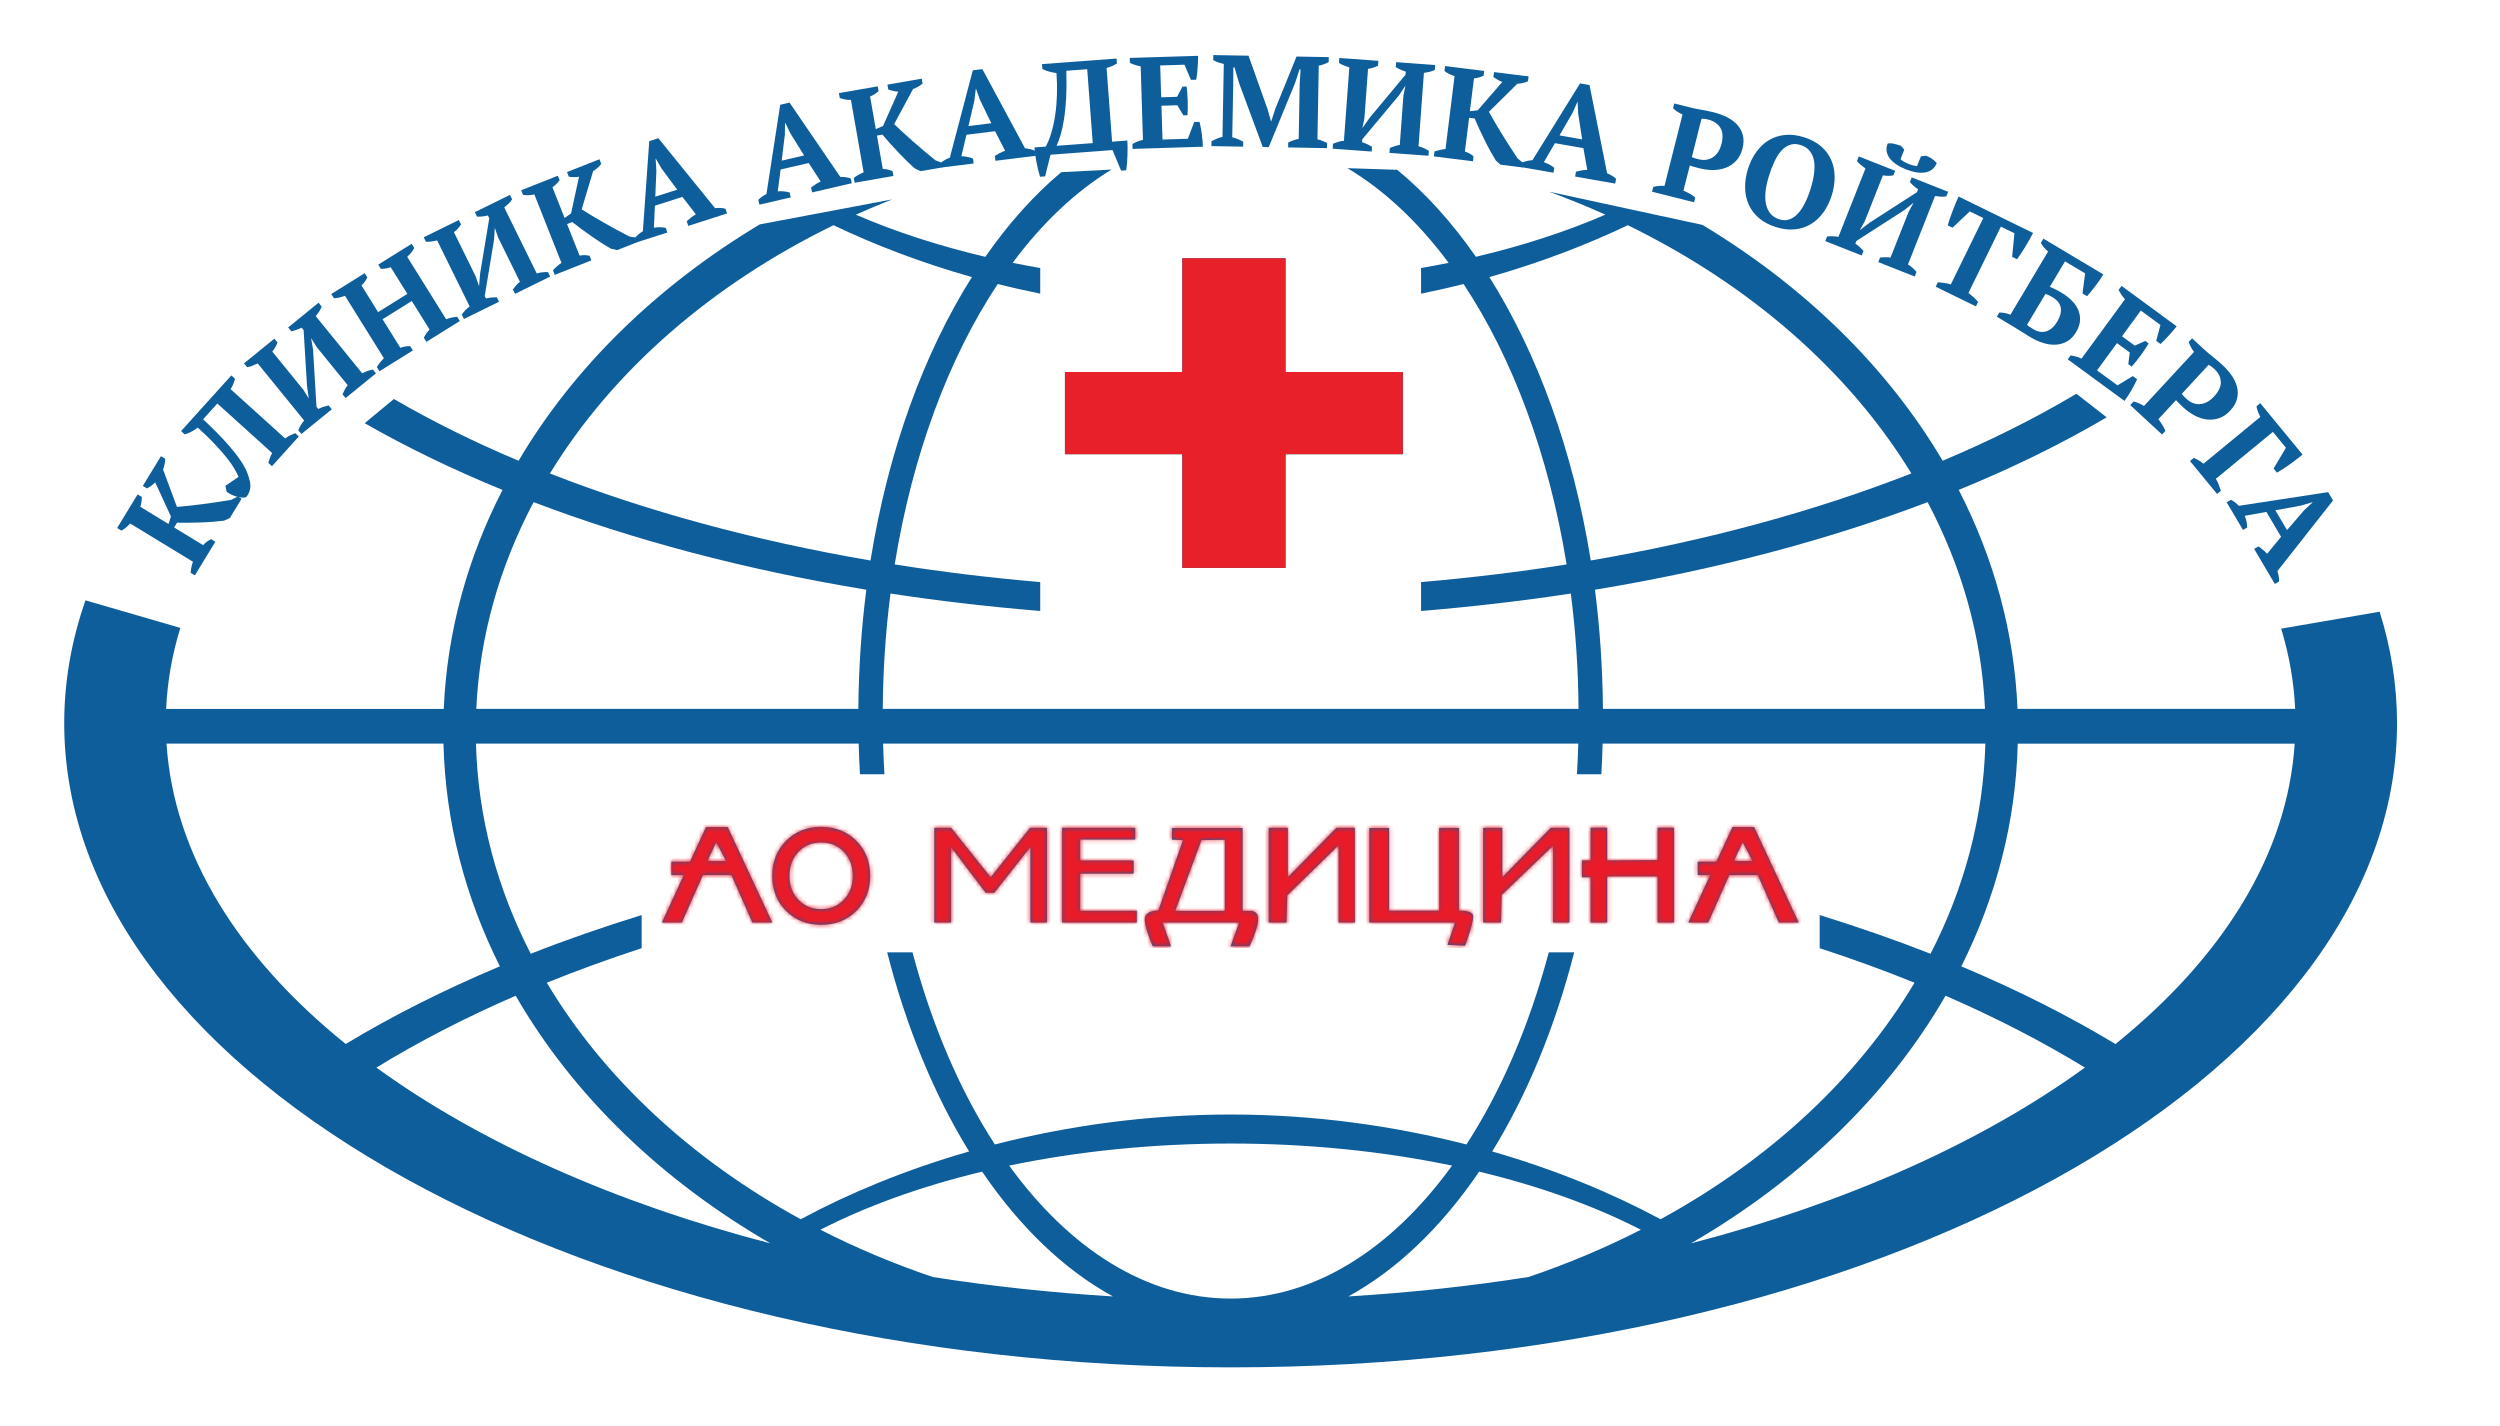 <?xml version="1.0" encoding="UTF-8"?> <svg xmlns="http://www.w3.org/2000/svg" width="596" height="340" viewBox="0 0 596 340" fill="none"> <path d="M543.83 149.87C545.73 156.12 546.87 162.51 547.16 169H480.98C480.2 150.57 475.28 132.97 466.96 116.79C479.73 111.57 491.53 105.79 502.23 99.49L495.01 93.87C485.31 99.65 474.64 105 463.13 109.84C449.98 87.55 430.21 68.28 405.87 53.62L369.26 45.69C373.85 47.38 378.35 49.2 382.73 51.17C373.43 55.19 363.08 58.57 351.86 61.22C346.19 53.06 339.88 46.08 333.09 40.48L321.23 40.09C330.06 45.35 338.18 53.02 345.35 62.66C343.19 63.1 340.99 63.51 338.78 63.9V70.01C342.21 69.3 345.61 68.55 348.91 67.71C360.59 85.32 369.24 108.42 373.48 134.56C362.21 136.35 350.61 137.75 338.78 138.77V145.66C350.95 144.65 362.89 143.27 374.48 141.5C375.62 150.38 376.26 159.57 376.32 168.99H210.45C210.52 159.57 211.15 150.38 212.29 141.5C223.88 143.27 235.81 144.65 247.99 145.66V138.77C236.14 137.75 224.55 136.35 213.3 134.56C217.52 108.42 226.18 85.32 237.86 67.71C241.18 68.55 244.57 69.3 247.99 70.01V63.9C245.78 63.51 243.58 63.1 241.42 62.66C248.43 53.21 256.38 45.66 265 40.42L253 41.05C246.46 46.54 240.38 53.34 234.9 61.23C223.68 58.58 213.31 55.2 204.03 51.18C206.87 49.9 209.77 48.69 212.69 47.54L181.14 53.49C156.69 68.16 136.82 87.48 123.63 109.85C112.96 105.35 103.02 100.42 93.9 95.12L86.94 100.89C97.01 106.65 108 111.97 119.8 116.8C111.48 132.98 106.57 150.58 105.79 169.01H39.61C39.9 162.45 41.05 155.99 42.99 149.69L20.38 143.12C17.06 152.6 15.31 162.39 15.31 172.4C15.31 257.22 139.81 325.98 293.39 325.98C446.95 325.98 571.45 257.22 571.45 172.4C571.45 163.34 570.02 154.45 567.3 145.83L543.83 149.87ZM473.22 169H382.14C382.06 159.27 381.41 149.77 380.24 140.59C409.1 135.83 435.84 128.73 459.54 119.71C467.63 134.98 472.42 151.59 473.22 169V169ZM355.07 66.06C367.09 62.65 378.18 58.41 388.07 53.69C417.16 67.89 440.74 88.43 455.67 112.87C432.89 121.79 407.13 128.84 379.24 133.62C375.04 107.51 366.54 84.28 355.07 66.06V66.06ZM198.71 53.69C208.58 58.41 219.67 62.65 231.7 66.06C220.22 84.28 211.72 107.51 207.53 133.63C179.64 128.85 153.87 121.79 131.1 112.88C146.03 88.43 169.61 67.89 198.71 53.69V53.69ZM127.21 119.71C150.93 128.73 177.66 135.83 206.53 140.59C205.35 149.77 204.71 159.28 204.63 169H113.55C114.34 151.59 119.13 134.98 127.21 119.71V119.71ZM39.7 177.28H105.72C106.19 196.02 110.91 213.91 119.17 230.37C105.8 236 93.5 242.2 82.42 248.89C56.9 228.3 41.41 203.73 39.7 177.28ZM89.73 254.51C99.77 248.36 110.88 242.62 122.94 237.38C136.56 261.02 157.6 281.34 183.65 296.42C146.4 286.73 114.19 272.26 89.73 254.51V254.51ZM222.38 304.44C213.01 301.27 204.05 297.49 195.58 293.17C206.67 287.49 219.7 282.79 234.14 279.32C243.09 292.49 253.67 302.69 265.32 309.07C250.6 308.18 236.24 306.63 222.38 304.44ZM240.59 277.88C256.84 274.49 274.68 272.62 293.39 272.62C312.09 272.62 329.92 274.5 346.17 277.88C331.83 297.69 313.43 309.58 293.39 309.58C273.32 309.58 254.93 297.69 240.59 277.88V277.88ZM364.38 304.44C350.52 306.62 336.17 308.18 321.44 309.07C333.09 302.69 343.67 292.49 352.63 279.32C367.07 282.79 380.1 287.49 391.18 293.17C382.71 297.49 373.76 301.27 364.38 304.44ZM355.74 274.51C364.03 261.05 370.71 244.94 375.29 227.03H369.23C364.59 244.49 357.88 260.06 349.6 272.84C332.35 268.42 313.35 265.7 293.4 265.7C273.43 265.7 254.44 268.42 237.18 272.84C228.88 260.06 222.18 244.49 217.54 227.03H211.5C216.07 244.95 222.75 261.06 231.04 274.51C215.98 278.83 202.44 284.45 190.89 290.67C164.92 276.47 143.92 257.01 130.36 234.28C137.59 231.35 145.15 228.61 152.97 226.05V218.15C143.81 220.98 134.96 224.05 126.53 227.38C118.54 211.85 113.94 194.96 113.47 177.27H204.71C204.77 179.72 204.87 182.16 205.02 184.59H210.85C210.71 182.17 210.6 179.72 210.53 177.27H376.27C376.19 179.72 376.08 182.16 375.94 184.59H381.76C381.9 182.17 382 179.72 382.07 177.27H473.31C472.83 194.96 468.24 211.85 460.24 227.38C451.8 224.06 442.97 220.99 433.81 218.15V226.05C441.62 228.6 449.19 231.34 456.42 234.28C442.87 257.01 421.88 276.47 395.88 290.67C384.34 284.46 370.8 278.84 355.74 274.51V274.51ZM403.12 296.42C429.17 281.34 450.2 261.01 463.82 237.38C475.89 242.62 486.99 248.37 497.04 254.51C472.57 272.26 440.37 286.73 403.12 296.42V296.42ZM504.33 248.9C493.25 242.21 480.94 236 467.58 230.38C475.83 213.91 480.57 196.03 481.03 177.29H547.05C545.35 203.73 529.87 228.3 504.33 248.9V248.9Z" fill="#0E5E9B"></path> <path d="M34.05 115.84L38.37 108.75L39.38 109.36C39.39 109.78 39.34 110.22 39.24 110.69C39.14 111.16 39.01 111.57 38.87 111.92L42.18 120.84C42.99 120.78 43.92 120.69 44.97 120.58C46.02 120.47 47.11 120.34 48.26 120.19C49.4 120.04 50.57 119.88 51.75 119.7C52.93 119.53 54.07 119.35 55.15 119.16L56.69 118.36L57.59 118.91L54.78 123.52L53.39 124.13C52.532 124.239 51.672 124.325 50.81 124.39C49.88 124.47 48.93 124.52 47.95 124.55C46.97 124.58 46 124.61 45.02 124.62C44.05 124.63 43.1 124.63 42.2 124.61L41.51 125.75L48.42 129.96C48.73 129.62 49.05 129.33 49.38 129.09C49.71 128.86 50.03 128.68 50.33 128.54L51.34 129.15L46.45 137.17L45.44 136.56C45.48 136.1 45.54 135.64 45.64 135.19C45.73 134.74 45.85 134.32 46 133.92L31.02 124.79C30.72 125.16 30.38 125.5 30.01 125.79C29.64 126.08 29.28 126.32 28.93 126.49L27.92 125.88L32.81 117.86L33.82 118.47C33.82 118.79 33.79 119.15 33.74 119.56C33.68 119.97 33.58 120.39 33.45 120.82L40.17 124.92L40.75 123.13L37 114.98C36.71 115.29 36.39 115.57 36.03 115.82C35.67 116.07 35.34 116.28 35.05 116.44L34.05 115.84V115.84Z" fill="#0E5E9B"></path> <path d="M47.14 101.941C46.63 102.351 46.11 102.681 45.56 102.951C45.01 103.221 44.5 103.421 44.04 103.561L43.17 102.771L55.15 89.501L56.02 90.291C55.95 90.641 55.83 91.041 55.65 91.481C55.47 91.921 55.25 92.351 54.98 92.781L68 104.541C68.38 104.241 68.77 103.991 69.18 103.791C69.59 103.591 69.98 103.411 70.37 103.261L71.24 104.051L64.84 111.141L63.97 110.351C64.07 109.961 64.19 109.571 64.35 109.171C64.5 108.771 64.68 108.381 64.88 108.001L51.81 96.201L48.42 99.951C50.71 102.101 52.56 103.961 53.96 105.541C55.36 107.111 56.46 108.481 57.25 109.641C58.04 110.801 58.6 111.801 58.92 112.631C59.24 113.461 59.47 114.231 59.61 114.941C59.75 115.591 59.72 116.241 59.54 116.891C59.36 117.541 59.08 118.071 58.71 118.481C58.45 118.611 58.12 118.661 57.72 118.631C57.32 118.601 56.89 118.521 56.45 118.401C56 118.281 55.57 118.111 55.14 117.911C54.71 117.701 54.35 117.481 54.04 117.231L53.73 115.821L56.87 113.681C56.62 113.091 56.28 112.431 55.85 111.691C55.42 110.951 54.83 110.101 54.07 109.151C53.32 108.191 52.38 107.121 51.25 105.941C50.14 104.731 48.77 103.401 47.14 101.941ZM79.09 97.581L71.85 103.471L71.11 102.561C71.28 102.151 71.49 101.751 71.72 101.341C71.95 100.941 72.22 100.581 72.51 100.251L61.44 86.641C61.05 86.821 60.64 87.001 60.21 87.181C59.77 87.361 59.34 87.481 58.91 87.541L58.17 86.631L65.41 80.741L66.15 81.651C66.03 81.991 65.86 82.351 65.66 82.721C65.46 83.101 65.21 83.461 64.91 83.811L72.34 92.951L73.62 95.021L73.2 92.101L72.38 78.701L71.91 78.121C71.01 78.561 70.19 78.841 69.44 78.971L68.7 78.061L75.94 72.171L76.68 73.081C76.55 73.481 76.36 73.871 76.1 74.251C75.84 74.631 75.57 75.011 75.28 75.381L86.35 89.001C86.77 88.761 87.19 88.571 87.62 88.431C88.05 88.281 88.47 88.171 88.89 88.101L89.63 89.011L82.39 94.901L81.65 93.991C81.78 93.701 81.95 93.351 82.15 92.961C82.35 92.571 82.6 92.191 82.88 91.821L75.47 82.701L74.17 80.601L74.63 83.381L75.45 96.971L75.88 97.501C76.31 97.281 76.74 97.101 77.17 96.971C77.59 96.841 77.99 96.731 78.35 96.651L79.09 97.581ZM98.43 83.541L90.46 88.511L89.84 87.511C90.04 87.171 90.29 86.801 90.6 86.411C90.91 86.021 91.21 85.691 91.52 85.401L82.24 70.511C81.78 70.701 81.31 70.851 80.83 70.951C80.36 71.051 79.95 71.101 79.6 71.091L78.98 70.091L86.95 65.121L87.57 66.121C87.42 66.461 87.22 66.801 86.98 67.141C86.74 67.481 86.47 67.781 86.17 68.041L90.14 74.411L97.11 70.061L93.14 63.691C92.71 63.861 92.3 63.971 91.9 64.021C91.51 64.071 91.14 64.091 90.79 64.091L90.17 63.091L98.14 58.121L98.76 59.121C98.58 59.501 98.34 59.871 98.03 60.231C97.72 60.591 97.4 60.931 97.08 61.221L106.36 76.111C106.81 75.931 107.26 75.791 107.73 75.701C108.19 75.611 108.62 75.551 109 75.531L109.62 76.531L101.65 81.501L101.03 80.501C101.2 80.181 101.39 79.851 101.62 79.511C101.85 79.171 102.12 78.861 102.42 78.571L98.17 71.761L91.2 76.111L95.45 82.921C95.84 82.771 96.23 82.671 96.6 82.601C96.97 82.541 97.37 82.511 97.79 82.521L98.43 83.541ZM118.97 71.931L110.6 76.051L110.08 74.991C110.34 74.631 110.63 74.281 110.95 73.941C111.27 73.601 111.61 73.311 111.97 73.061L104.22 57.321C103.8 57.411 103.36 57.501 102.89 57.571C102.42 57.651 101.97 57.671 101.54 57.631L101.02 56.571L109.39 52.451L109.91 53.511C109.71 53.811 109.48 54.131 109.2 54.451C108.92 54.771 108.6 55.071 108.22 55.351L113.42 65.921L114.21 68.231L114.45 65.281L116.64 52.041L116.31 51.371C115.34 51.601 114.47 51.691 113.72 51.641L113.2 50.581L121.57 46.461L122.09 47.521C121.88 47.881 121.6 48.221 121.26 48.531C120.92 48.851 120.57 49.151 120.21 49.451L127.96 65.191C128.42 65.051 128.88 64.961 129.33 64.911C129.78 64.861 130.22 64.851 130.64 64.871L131.16 65.931L122.79 70.051L122.26 69.001C122.46 68.741 122.7 68.451 122.98 68.111C123.26 67.771 123.59 67.461 123.95 67.171L118.76 56.631L117.96 54.301L117.79 57.111L115.56 70.541L115.86 71.151C116.33 71.031 116.79 70.961 117.23 70.921C117.67 70.891 118.08 70.871 118.45 70.871L118.97 71.931ZM135.18 41.021L142.91 37.961L143.34 39.061C143.1 39.401 142.79 39.731 142.43 40.041C142.06 40.351 141.72 40.601 141.4 40.801L138.67 49.911C139.36 50.351 140.15 50.841 141.05 51.381C141.95 51.921 142.91 52.481 143.91 53.051C144.91 53.621 145.94 54.191 146.99 54.771C148.04 55.341 149.05 55.881 150.03 56.381L151.74 56.671L152.13 57.651L147.11 59.631L145.64 59.281C144.95 58.891 144.21 58.441 143.43 57.941C142.64 57.441 141.85 56.911 141.05 56.351C140.25 55.791 139.46 55.221 138.67 54.641C137.89 54.061 137.14 53.491 136.43 52.931L135.19 53.421L138.17 60.941C138.62 60.851 139.05 60.811 139.46 60.831C139.87 60.851 140.23 60.891 140.55 60.971L140.98 62.071L132.25 65.531L131.82 64.431C132.13 64.091 132.46 63.761 132.8 63.461C133.15 63.161 133.5 62.891 133.85 62.661L127.39 46.351C126.92 46.471 126.46 46.531 125.98 46.541C125.51 46.551 125.08 46.521 124.69 46.451L124.26 45.351L132.99 41.891L133.42 42.991C133.23 43.241 132.99 43.521 132.69 43.811C132.4 44.111 132.06 44.381 131.7 44.641L134.6 51.961L136.14 50.881L138.04 42.131C137.62 42.211 137.2 42.241 136.76 42.221C136.32 42.211 135.94 42.171 135.61 42.131L135.18 41.021Z" fill="#0E5E9B"></path> <path d="M159.09 55.44L151.8 57.77L151.44 56.65C151.69 56.35 151.98 56.07 152.29 55.81C152.61 55.55 152.93 55.32 153.26 55.13L154.78 33.65L156.96 32.95L170.47 49.62C170.89 49.57 171.32 49.56 171.76 49.58C172.2 49.6 172.6 49.66 172.96 49.77L173.32 50.89L164.08 53.85L163.72 52.73C164.04 52.43 164.39 52.14 164.77 51.84C165.15 51.54 165.53 51.29 165.9 51.09L162.68 46.94L156.13 49.04L155.89 54.29C156.83 54.12 157.78 54.13 158.73 54.32L159.09 55.44V55.44ZM156.22 46.89L161.45 45.22L157.73 40.2L156.36 37.84L156.3 37.86L156.48 40.67L156.22 46.89V46.89ZM188.51 47.06L181.05 48.79L180.78 47.64C181.06 47.36 181.36 47.11 181.7 46.87C182.04 46.63 182.38 46.43 182.72 46.27L186 24.98L188.23 24.46L200.33 42.18C200.75 42.17 201.18 42.19 201.62 42.25C202.06 42.31 202.45 42.4 202.8 42.53L203.07 43.68L193.62 45.87L193.35 44.72C193.69 44.45 194.06 44.18 194.47 43.92C194.88 43.66 195.27 43.44 195.65 43.26L192.79 38.86L186.09 40.41L185.42 45.62C186.37 45.53 187.32 45.62 188.25 45.89L188.51 47.06V47.06ZM186.35 38.3L191.7 37.06L188.4 31.75L187.22 29.29L187.16 29.3L187.11 32.11L186.35 38.3V38.3ZM211.56 20.18L219.74 18.75L219.94 19.91C219.63 20.2 219.27 20.45 218.85 20.68C218.43 20.91 218.04 21.09 217.68 21.21L213.17 29.59C213.75 30.16 214.43 30.8 215.21 31.51C216.887 33.05 218.598 34.554 220.34 36.02C221.25 36.79 222.14 37.53 222.99 38.21L224.61 38.84L224.79 39.88L219.48 40.81L218.11 40.17C217.51 39.65 216.88 39.06 216.21 38.41C215.54 37.76 214.87 37.08 214.2 36.37C213.53 35.66 212.87 34.94 212.22 34.22C211.57 33.49 210.95 32.78 210.37 32.09L209.06 32.32L210.46 40.29C210.92 40.29 211.35 40.34 211.75 40.44C212.15 40.54 212.49 40.66 212.79 40.79L212.99 41.95L203.74 43.57L203.54 42.41C203.91 42.14 204.3 41.88 204.7 41.66C205.1 41.43 205.5 41.24 205.89 41.09L202.86 23.81C202.38 23.83 201.91 23.8 201.44 23.71C200.97 23.62 200.56 23.51 200.2 23.36L200 22.2L209.25 20.58L209.45 21.74C209.21 21.95 208.92 22.17 208.57 22.4C208.22 22.63 207.84 22.83 207.43 23.01L208.79 30.77L210.52 30.03L214.15 21.84C213.73 21.83 213.3 21.77 212.88 21.67C212.45 21.57 212.08 21.46 211.77 21.35L211.56 20.18V20.18Z" fill="#0E5E9B"></path> <path d="M232.11 38.98L224.51 39.92L224.37 38.751C224.67 38.501 225 38.281 225.36 38.081C225.72 37.88 226.08 37.711 226.44 37.59L231.92 16.761L234.2 16.48L244.38 35.37C244.8 35.401 245.23 35.471 245.65 35.571C246.08 35.67 246.46 35.81 246.79 35.971L246.94 37.141L237.31 38.331L237.17 37.16C237.54 36.931 237.94 36.7 238.37 36.48C238.8 36.261 239.22 36.081 239.62 35.95L237.23 31.28L230.4 32.13L229.19 37.251C230.15 37.261 231.08 37.441 231.98 37.81L232.11 38.98V38.98ZM230.88 30.05L236.33 29.381L233.6 23.75L232.69 21.18L232.63 21.191L232.29 23.98L230.88 30.05Z" fill="#0B5F9D"></path> <path d="M268.76 33.499C268.8 33.969 268.82 34.519 268.82 35.129C268.82 35.739 268.81 36.369 268.79 37.009C268.77 37.649 268.73 38.289 268.68 38.909C268.63 39.539 268.57 40.099 268.48 40.599L267.27 40.689L265.22 35.779L250.44 36.889L249.15 42.049L247.94 42.139C247.78 41.629 247.62 41.059 247.47 40.429C247.32 39.799 247.18 39.159 247.06 38.519C246.94 37.879 246.84 37.259 246.77 36.659C246.69 36.059 246.64 35.559 246.61 35.149L249.3 34.949C249.81 34.039 250.26 32.929 250.65 31.619C251.04 30.309 251.35 28.879 251.57 27.339C251.8 25.799 251.93 24.179 251.98 22.489C252.03 20.799 251.99 19.109 251.86 17.419C251.32 17.359 250.75 17.239 250.16 17.079C249.57 16.919 249.01 16.709 248.5 16.459L248.41 15.289L266.19 13.959L266.28 15.129C265.59 15.579 264.77 15.939 263.81 16.219L265.12 33.779L268.76 33.499ZM260.51 34.119L259.19 16.499L254.21 16.869C254.29 19.269 254.27 21.419 254.17 23.339C254.06 25.259 253.9 26.949 253.66 28.409C253.43 29.879 253.15 31.139 252.84 32.189C252.52 33.239 252.21 34.099 251.88 34.759L260.51 34.119V34.119ZM285.64 13.309C285.63 14.239 285.58 15.199 285.51 16.199C285.44 17.189 285.33 18.129 285.19 18.999L283.92 19.039L282.38 15.429L276.59 15.609L276.83 23.199L280.61 23.079L281.9 20.649L282.89 20.619C283.02 21.629 283.11 22.749 283.15 23.989C283.19 25.229 283.17 26.389 283.1 27.469L282.11 27.499L280.67 25.089L276.89 25.209L277.14 33.269L283.18 33.079L284.7 29.089L285.97 29.049C286.06 29.439 286.16 29.879 286.26 30.369C286.36 30.859 286.44 31.369 286.51 31.899C286.58 32.419 286.64 32.959 286.68 33.489C286.73 34.029 286.76 34.519 286.77 34.979L270.01 35.499L269.97 34.319C270.32 34.119 270.7 33.939 271.13 33.759C271.56 33.579 272.01 33.439 272.48 33.349L271.94 15.809C271.52 15.739 271.08 15.639 270.61 15.489C270.181 15.363 269.766 15.196 269.37 14.989L269.33 13.809L285.64 13.309V13.309ZM316.36 35.319L307.09 35.149L307.11 33.969C307.53 33.769 307.93 33.599 308.33 33.459C308.73 33.319 309.15 33.209 309.61 33.109L309.84 20.149L310.06 16.529H309.81L308.73 19.829L302.47 35.069L301.04 35.039L295.36 19.719L294.31 16.069H294.03L294 20.009L293.77 32.719C294.16 32.809 294.59 32.949 295.06 33.149C295.53 33.339 295.97 33.559 296.38 33.789L296.36 34.969L288.8 34.829L288.82 33.649C289.15 33.489 289.56 33.299 290.05 33.079C290.54 32.859 291 32.709 291.44 32.639L291.75 15.249C291.34 15.159 290.9 15.039 290.44 14.889C289.98 14.739 289.57 14.539 289.23 14.309L289.25 13.129L297.65 13.279L302.17 25.979L303.02 28.969H303.05L304.03 25.949L309.09 13.479L316.78 13.619L316.76 14.799C316.4 14.999 316.02 15.169 315.62 15.319C315.21 15.469 314.8 15.579 314.39 15.649L314.08 33.219C314.51 33.309 314.93 33.439 315.33 33.609C315.73 33.779 316.08 33.949 316.39 34.129L316.36 35.319V35.319ZM327.01 36.129L317.7 35.449L317.79 34.279C318.2 34.099 318.62 33.949 319.07 33.809C319.51 33.679 319.96 33.599 320.39 33.569L321.68 16.069C321.28 15.939 320.85 15.789 320.41 15.619C319.97 15.449 319.57 15.239 319.21 14.989L319.3 13.819L328.61 14.499L328.52 15.669C328.2 15.829 327.83 15.979 327.43 16.119C327.03 16.259 326.59 16.349 326.14 16.399L325.28 28.149L324.79 30.539L326.49 28.119L335.08 17.809L335.13 17.069C334.18 16.769 333.39 16.409 332.75 15.989L332.84 14.819L342.15 15.499L342.06 16.669C341.69 16.869 341.28 17.019 340.83 17.119C340.38 17.219 339.92 17.309 339.46 17.379L338.17 34.879C338.64 34.999 339.08 35.149 339.49 35.329C339.9 35.519 340.28 35.729 340.64 35.959L340.55 37.129L331.24 36.449L331.33 35.279C331.63 35.159 331.99 35.019 332.4 34.879C332.81 34.729 333.25 34.629 333.71 34.559L334.57 22.839L335.06 20.419L333.49 22.759L324.76 33.219L324.71 33.899C325.18 34.039 325.61 34.199 326.01 34.399C326.41 34.599 326.77 34.789 327.09 34.979L327.01 36.129V36.129ZM356.18 17.189L364.42 18.209L364.27 19.379C363.89 19.559 363.47 19.699 363 19.799C362.53 19.899 362.11 19.949 361.73 19.969L354.96 26.659C355.942 28.447 356.972 30.207 358.05 31.939C358.66 32.919 359.28 33.919 359.93 34.919C360.58 35.929 361.21 36.889 361.82 37.799L363.19 38.879L363.06 39.929L357.71 39.259L356.59 38.249C356.17 37.569 355.74 36.829 355.29 36.009C354.84 35.189 354.4 34.349 353.97 33.469C353.54 32.589 353.12 31.709 352.7 30.829C352.29 29.949 351.91 29.089 351.55 28.249L350.23 28.089L349.23 36.119C349.67 36.259 350.07 36.429 350.41 36.639C350.76 36.849 351.05 37.059 351.3 37.279L351.15 38.449L341.83 37.289L341.98 36.119C342.42 35.969 342.86 35.839 343.31 35.739C343.76 35.639 344.19 35.569 344.61 35.539L346.77 18.129C346.309 18.01 345.863 17.839 345.44 17.619C345.02 17.399 344.66 17.169 344.36 16.919L344.51 15.749L353.83 16.909L353.68 18.079C353.39 18.209 353.05 18.329 352.65 18.449C352.25 18.569 351.83 18.649 351.39 18.699L350.42 26.509L352.29 26.299L358.16 19.529C357.76 19.399 357.37 19.219 356.99 18.989C356.61 18.769 356.29 18.549 356.02 18.349L356.18 17.189V17.189Z" fill="#0E5E9B"></path> <path d="M370.35 41.179L362.81 39.859L363.01 38.699C363.37 38.549 363.75 38.439 364.16 38.349C364.56 38.259 364.96 38.209 365.34 38.189L376.68 19.879L378.94 20.279L381.04 30.799L383.14 41.319C383.53 41.469 383.92 41.659 384.3 41.889C384.68 42.109 385.01 42.359 385.27 42.609L385.07 43.769L375.51 42.089L375.71 40.929C376.13 40.809 376.58 40.719 377.05 40.629C377.53 40.549 377.97 40.499 378.4 40.489L377.48 35.319L370.7 34.129L368.05 38.669C368.97 38.959 369.8 39.409 370.55 40.019L370.35 41.179ZM371.79 32.279L377.19 33.229L376.23 27.049L376.11 24.319L376.05 24.309L374.91 26.879L371.79 32.279ZM401.33 45.439C401.85 45.659 402.36 45.909 402.85 46.189C403.34 46.469 403.78 46.769 404.15 47.079L403.86 48.219L393.85 45.699L394.14 44.559C394.58 44.439 395.03 44.359 395.49 44.329C395.96 44.299 396.4 44.289 396.82 44.309L401.11 27.299C400.67 27.099 400.26 26.879 399.87 26.619C399.49 26.359 399.15 26.089 398.86 25.809L399.15 24.669L402.94 25.619C403.74 25.819 404.67 26.009 405.72 26.189C406.77 26.369 407.73 26.569 408.59 26.789C409.65 27.059 410.66 27.419 411.62 27.889C412.58 28.359 413.39 28.939 414.06 29.639C414.73 30.339 415.19 31.169 415.47 32.119C415.74 33.069 415.72 34.169 415.41 35.409C415.11 36.589 414.62 37.559 413.93 38.299C413.24 39.039 412.44 39.599 411.51 39.959C410.59 40.319 409.58 40.509 408.49 40.529C407.4 40.539 406.31 40.409 405.23 40.139C405.13 40.109 404.97 40.069 404.75 40.019C404.53 39.959 404.29 39.899 404.05 39.829C403.8 39.759 403.56 39.689 403.34 39.619C403.11 39.549 402.95 39.499 402.86 39.449L401.33 45.439ZM407.31 28.529C406.91 28.429 406.59 28.359 406.35 28.339C406.11 28.309 405.88 28.299 405.64 28.299L403.34 37.439C403.51 37.549 403.77 37.649 404.13 37.749C404.49 37.849 404.78 37.929 405 37.979C405.54 38.119 406.08 38.159 406.63 38.099C407.177 38.047 407.706 37.877 408.18 37.599C408.67 37.319 409.11 36.909 409.5 36.369C409.89 35.829 410.19 35.139 410.41 34.299C410.81 32.699 410.72 31.419 410.13 30.459C409.53 29.499 408.59 28.859 407.31 28.529ZM416.71 40.289C417.19 38.749 417.86 37.399 418.71 36.219C419.56 35.049 420.55 34.109 421.7 33.419C422.85 32.729 424.13 32.319 425.54 32.169C426.95 32.029 428.46 32.209 430.08 32.719C431.7 33.229 433.04 33.939 434.12 34.869C435.19 35.789 436 36.859 436.54 38.079C437.08 39.299 437.36 40.629 437.38 42.079C437.4 43.529 437.17 45.019 436.69 46.559C436.21 48.099 435.54 49.449 434.7 50.629C433.85 51.799 432.86 52.739 431.72 53.429C430.58 54.119 429.31 54.539 427.9 54.679C426.49 54.819 424.98 54.639 423.36 54.129C421.74 53.619 420.4 52.909 419.32 51.979C418.25 51.059 417.43 49.979 416.89 48.759C416.34 47.539 416.06 46.199 416.04 44.749C416 43.319 416.23 41.829 416.71 40.289ZM421.74 41.869C421.34 43.129 421.07 44.329 420.93 45.469C420.79 46.609 420.81 47.629 420.99 48.539C421.17 49.449 421.52 50.229 422.04 50.889C422.56 51.539 423.28 52.009 424.21 52.299C425.06 52.569 425.85 52.569 426.58 52.309C427.31 52.049 427.99 51.589 428.61 50.929C429.23 50.269 429.79 49.429 430.3 48.409C430.8 47.389 431.26 46.249 431.65 44.979C432.05 43.719 432.32 42.519 432.47 41.389C432.62 40.259 432.62 39.239 432.46 38.329C432.3 37.419 431.96 36.649 431.44 35.989C430.92 35.339 430.19 34.859 429.24 34.569C428.33 34.279 427.5 34.269 426.75 34.519C426 34.769 425.32 35.229 424.71 35.889C424.1 36.549 423.55 37.399 423.07 38.429C422.547 39.543 422.102 40.693 421.74 41.869ZM443.83 60.909L435.15 57.479L435.58 56.379C436.02 56.329 436.47 56.309 436.94 56.319C437.4 56.329 437.85 56.379 438.28 56.479L444.73 40.159C444.38 39.909 444.02 39.639 443.65 39.349C443.28 39.059 442.96 38.739 442.7 38.389L443.13 37.289L451.81 40.719L451.38 41.819C451.02 41.879 450.63 41.909 450.21 41.919C449.78 41.929 449.34 41.889 448.89 41.799L444.56 52.749L443.38 54.879L445.73 53.079L457 45.819L457.27 45.129C456.45 44.559 455.8 43.979 455.32 43.389L455.75 42.289L464.43 45.719L464 46.819C463.59 46.899 463.15 46.919 462.69 46.889C462.23 46.849 461.77 46.799 461.31 46.729L454.86 63.049C455.27 63.299 455.65 63.579 455.98 63.879C456.32 64.179 456.62 64.489 456.89 64.819L456.46 65.919L447.78 62.489L448.21 61.389C448.53 61.359 448.91 61.339 449.35 61.329C449.79 61.319 450.24 61.339 450.7 61.409L455.02 50.479L456.21 48.319L454.01 50.079L442.56 57.449L442.31 58.079C442.71 58.349 443.08 58.639 443.4 58.939C443.72 59.249 444.01 59.539 444.26 59.809L443.83 60.909ZM454.38 40.379C453.5 40.029 452.73 39.629 452.07 39.179C451.41 38.729 450.89 38.249 450.5 37.719C450.11 37.199 449.87 36.639 449.78 36.049C449.69 35.459 449.77 34.859 450.01 34.239C450.45 34.129 450.97 34.139 451.57 34.289C452.17 34.439 452.71 34.599 453.2 34.769L453.98 35.679L453.09 37.929C453.31 38.169 453.58 38.389 453.92 38.569C454.26 38.759 454.6 38.919 454.94 39.059C455.21 39.169 455.55 39.279 455.96 39.399C456.37 39.519 456.73 39.579 457.03 39.589L457.95 37.259L459.14 37.129C459.5 37.229 459.94 37.439 460.46 37.769C460.97 38.099 461.39 38.469 461.72 38.879C461.23 40.109 460.34 40.849 459.05 41.089C457.74 41.329 456.19 41.089 454.38 40.379ZM471.05 73.039L461.47 68.349L461.99 67.289C462.43 67.319 462.93 67.379 463.48 67.449C464.03 67.519 464.56 67.639 465.08 67.799L472.82 51.979L469.59 50.399L465.48 54.289L464.34 53.729C464.45 53.319 464.6 52.809 464.81 52.199C465.02 51.589 465.24 50.959 465.49 50.319C465.73 49.679 465.98 49.049 466.24 48.429C466.5 47.809 466.73 47.279 466.94 46.859L484.68 55.539C484.46 55.989 484.19 56.499 483.86 57.069C483.208 58.23 482.514 59.368 481.78 60.479C481.43 61.009 481.12 61.449 480.86 61.809L479.69 61.239L480.24 55.609L477.01 54.029L469.27 69.849C469.71 70.179 470.13 70.519 470.54 70.889C470.95 71.249 471.29 71.619 471.58 71.979L471.05 73.039ZM488.26 59.969C487.51 59.329 486.94 58.639 486.54 57.899L487.14 56.889L501.44 65.419C501.2 65.829 500.91 66.269 500.58 66.749C500.25 67.229 499.91 67.699 499.56 68.159C499.21 68.619 498.86 69.069 498.52 69.489C498.17 69.909 497.85 70.279 497.56 70.609L496.47 69.959L497.09 65.169L492.3 62.309L488.68 68.379C488.85 68.459 489.06 68.549 489.31 68.659C489.56 68.769 489.81 68.889 490.06 69.009C490.31 69.139 490.56 69.259 490.8 69.399C491.05 69.529 491.26 69.649 491.43 69.759C492.34 70.299 493.14 70.909 493.84 71.589C494.54 72.269 495.07 73.009 495.42 73.809C495.77 74.609 495.92 75.459 495.88 76.369C495.83 77.279 495.51 78.219 494.93 79.199C494.37 80.139 493.69 80.849 492.88 81.329C492.07 81.809 491.2 82.089 490.25 82.159C489.3 82.229 488.3 82.119 487.25 81.809C486.19 81.499 485.13 81.029 484.07 80.399C483.98 80.349 483.76 80.209 483.41 79.989C483.06 79.769 482.67 79.519 482.23 79.249C481.79 78.979 481.35 78.699 480.91 78.429C480.47 78.159 480.12 77.939 479.85 77.779L476.04 75.509L476.64 74.499C477.09 74.509 477.54 74.549 477.99 74.629C478.43 74.709 478.87 74.849 479.29 75.029L488.26 59.969ZM489.23 70.799C488.95 70.629 488.66 70.479 488.38 70.349C488.1 70.219 487.85 70.129 487.64 70.069L483.24 77.439C483.3 77.499 483.4 77.579 483.54 77.689C483.68 77.799 483.83 77.899 483.98 78.009C484.247 78.186 484.521 78.352 484.8 78.509C485.85 79.139 486.87 79.289 487.87 78.969C488.87 78.649 489.73 77.879 490.46 76.649C491.16 75.479 491.43 74.389 491.29 73.389C491.14 72.399 490.45 71.529 489.23 70.799ZM518.92 77.799C518.34 78.529 517.71 79.259 517.04 79.999C516.37 80.739 515.71 81.409 515.07 82.009L514.04 81.259L515.05 77.469L510.37 74.039L505.88 80.169L508.93 82.399L511.44 81.279L512.24 81.869C511.72 82.749 511.1 83.689 510.37 84.689C509.64 85.689 508.91 86.589 508.19 87.399L507.39 86.809L507.74 84.029L504.69 81.799L499.93 88.299L504.81 91.869L508.46 89.659L509.49 90.409C509.33 90.779 509.13 91.179 508.9 91.629C508.67 92.079 508.43 92.529 508.16 92.989C507.89 93.449 507.61 93.899 507.32 94.349C507.03 94.799 506.75 95.209 506.48 95.579L492.95 85.669L493.65 84.719C494.04 84.779 494.46 84.869 494.91 84.989C495.36 85.109 495.8 85.279 496.23 85.499L506.6 71.339C506.31 71.029 506.03 70.669 505.75 70.269C505.47 69.869 505.24 69.479 505.08 69.109L505.78 68.159L518.92 77.799ZM514.55 99.939C514.9 100.379 515.23 100.839 515.52 101.329C515.82 101.819 516.05 102.279 516.23 102.729L515.43 103.589L507.85 96.579L508.65 95.719C509.09 95.819 509.53 95.969 509.95 96.159C510.37 96.359 510.77 96.559 511.13 96.779L523.05 83.899C522.76 83.519 522.51 83.119 522.29 82.709C522.089 82.324 521.922 81.923 521.79 81.509L522.59 80.649L525.46 83.299C526.07 83.859 526.79 84.469 527.63 85.139C528.47 85.799 529.21 86.429 529.86 87.039C530.66 87.779 531.37 88.589 531.99 89.459C532.582 90.274 533.022 91.188 533.29 92.159C533.54 93.089 533.55 94.039 533.33 95.009C533.11 95.979 532.57 96.929 531.7 97.869C530.87 98.769 529.98 99.369 529.02 99.699C528.06 100.019 527.09 100.119 526.1 99.999C525.11 99.879 524.14 99.559 523.18 99.049C522.22 98.539 521.33 97.899 520.51 97.149C520.43 97.079 520.31 96.969 520.15 96.809C519.98 96.659 519.81 96.489 519.63 96.299L519.1 95.769C518.93 95.599 518.82 95.469 518.76 95.389L514.55 99.939ZM527.9 87.969C527.6 87.689 527.35 87.479 527.15 87.339C526.95 87.199 526.75 87.079 526.54 86.969L520.14 93.889C520.23 94.059 520.41 94.279 520.68 94.539C520.95 94.799 521.16 95.009 521.33 95.159C521.74 95.539 522.2 95.839 522.7 96.049C523.2 96.259 523.74 96.359 524.3 96.349C524.86 96.339 525.45 96.179 526.05 95.899C526.65 95.609 527.25 95.149 527.84 94.509C528.96 93.299 529.5 92.129 529.44 90.999C529.39 89.879 528.88 88.869 527.9 87.969ZM528.26 114.139C528.52 114.589 528.75 115.069 528.95 115.559C529.14 116.059 529.31 116.539 529.46 117.009L528.55 117.759L522.09 109.909L523 109.159C523.93 109.569 524.7 110.039 525.31 110.549L538.86 99.399C538.66 99.029 538.48 98.619 538.31 98.189C538.14 97.749 538.02 97.309 537.94 96.869L538.85 96.119L548.93 108.379C548.55 108.699 548.1 109.049 547.59 109.439C547.08 109.829 546.55 110.229 546 110.629C545.45 111.029 544.89 111.409 544.34 111.759C543.79 112.109 543.28 112.419 542.83 112.679L542.02 111.699L544.97 106.739L541.86 102.959L528.26 114.139ZM534.73 126.339L530.84 119.749L531.85 119.149C532.2 119.329 532.53 119.539 532.86 119.799C533.19 120.049 533.48 120.319 533.74 120.589L555.03 117.319L556.2 119.299L542.93 136.159C543.07 136.559 543.18 136.969 543.25 137.409C543.33 137.839 543.35 138.249 543.33 138.619L542.32 139.219L537.39 130.859L538.4 130.259C538.76 130.499 539.13 130.779 539.5 131.089C539.87 131.399 540.2 131.709 540.48 132.019L543.81 127.969L540.31 122.039L535.14 122.969C535.52 123.849 535.71 124.779 535.74 125.749L534.73 126.339ZM542.44 121.649L545.23 126.379L549.31 121.639L551.31 119.779L551.28 119.729L548.58 120.529L542.44 121.649ZM334.44 88.679H306.47V61.569H281.86V88.679H253.88V108.279H281.86V135.379H306.47V108.279H334.44V88.679ZM222.72 197.349H226.76L236.18 209.149L245.56 197.349H249.6V219.929H245.64V201.929L237.05 212.839H234.98L226.73 201.959V219.929H222.73V197.349H222.72ZM253.2 197.349H270.64V200.149H257.52V205.139H270.26V208.279H257.52V217.139H271.01V219.929H253.2V197.349ZM280.17 217.169L286.44 200.279L292 200.209V217.169H280.17ZM276.15 217.059C276.15 217.059 273.38 216.959 272.96 218.709C272.55 220.459 274.81 225.609 274.81 225.609H279.18L277.18 219.929H295.41L293.35 225.609H297.88C297.88 225.609 299.95 221.389 299.95 219.119C299.95 216.879 297.92 217.169 297.92 217.169H296.24V197.389H279.39V200.179L282.03 200.279L276.15 217.059ZM343.1 217.099V197.379H347.81V217.099C347.81 217.099 350.48 216.959 351.1 217.989C351.72 219.019 349.27 225.469 349.27 225.469L345.08 225.249L346.88 219.929H326.44V197.389H331.16V217.109H343.1V217.099ZM370.25 219.929V201.629L358.01 213.359L357.83 219.929H353.58V197.349H358.15V209.129L369.71 197.349H374.14V219.929H370.25ZM319.12 219.929V201.519L306.88 213.459L306.7 219.929H302.46V197.349H307.02V209.129L318.6 197.349H323V219.929H319.12ZM395.16 197.319V205.039L383.15 205.119V197.319H379.2V205.119H377.14V209.139H379.2V219.929H383.15V208.929H395.16V219.929H399.1V197.319H395.16ZM418.19 197.179H413.01L409.18 205.419H404.73V208.619H407.71L402.48 219.929H407.24L412.27 208.619H419.06L424.06 219.929H428.82L418.19 197.179ZM413.34 205.279L415.45 200.789L417.81 205.279H413.34ZM173.49 197.179H168.31L164.49 205.419H160.04V208.619H163.02L157.79 219.929H162.55L167.58 208.619H174.37L179.36 219.929H184.12L173.49 197.179ZM168.64 205.279L170.75 200.789L173.11 205.279H168.64ZM204.16 200.459C201.95 198.249 199.12 197.119 195.75 197.119C192.4 197.119 189.59 198.239 187.39 200.449C185.21 202.639 184.1 205.449 184.1 208.809C184.1 212.159 185.2 214.969 187.38 217.149C189.57 219.359 192.39 220.479 195.75 220.479C199.13 220.479 201.96 219.359 204.17 217.149C206.35 214.959 207.46 212.149 207.46 208.809C207.46 205.469 206.35 202.659 204.16 200.459ZM195.75 216.739C193.57 216.739 191.81 216.019 190.37 214.529C188.92 213.019 188.21 211.149 188.21 208.799C188.21 206.479 188.94 204.559 190.37 203.069C191.81 201.579 193.57 200.849 195.75 200.849C197.95 200.849 199.71 201.569 201.14 203.059C202.57 204.549 203.3 206.479 203.3 208.799C203.3 211.149 202.59 213.019 201.13 214.529C199.7 216.019 197.94 216.739 195.75 216.739Z" fill="#0E5E9B"></path> <mask id="mask0" mask-type="alpha" maskUnits="userSpaceOnUse" x="157" y="19" width="400" height="207"> <path d="M370.35 41.179L362.81 39.859L363.01 38.699C363.37 38.549 363.75 38.439 364.16 38.349C364.56 38.259 364.96 38.209 365.34 38.189L376.68 19.879L378.94 20.279L381.04 30.799L383.14 41.319C383.53 41.469 383.92 41.659 384.3 41.889C384.68 42.109 385.01 42.359 385.27 42.609L385.07 43.769L375.51 42.089L375.71 40.929C376.13 40.809 376.58 40.719 377.05 40.629C377.53 40.549 377.97 40.499 378.4 40.489L377.48 35.319L370.7 34.129L368.05 38.669C368.97 38.959 369.8 39.409 370.55 40.019L370.35 41.179ZM371.79 32.279L377.19 33.229L376.23 27.049L376.11 24.319L376.05 24.309L374.91 26.879L371.79 32.279ZM401.33 45.439C401.85 45.659 402.36 45.909 402.85 46.189C403.34 46.469 403.78 46.769 404.15 47.079L403.86 48.219L393.85 45.699L394.14 44.559C394.58 44.439 395.03 44.359 395.49 44.329C395.96 44.299 396.4 44.289 396.82 44.309L401.11 27.299C400.67 27.099 400.26 26.879 399.87 26.619C399.49 26.359 399.15 26.089 398.86 25.809L399.15 24.669L402.94 25.619C403.74 25.819 404.67 26.009 405.72 26.189C406.77 26.369 407.73 26.569 408.59 26.789C409.65 27.059 410.66 27.419 411.62 27.889C412.58 28.359 413.39 28.939 414.06 29.639C414.73 30.339 415.19 31.169 415.47 32.119C415.74 33.069 415.72 34.169 415.41 35.409C415.11 36.589 414.62 37.559 413.93 38.299C413.24 39.039 412.44 39.599 411.51 39.959C410.59 40.319 409.58 40.509 408.49 40.529C407.4 40.539 406.31 40.409 405.23 40.139C405.13 40.109 404.97 40.069 404.75 40.019C404.53 39.959 404.29 39.899 404.05 39.829C403.8 39.759 403.56 39.689 403.34 39.619C403.11 39.549 402.95 39.499 402.86 39.449L401.33 45.439ZM407.31 28.529C406.91 28.429 406.59 28.359 406.35 28.339C406.11 28.309 405.88 28.299 405.64 28.299L403.34 37.439C403.51 37.549 403.77 37.649 404.13 37.749C404.49 37.849 404.78 37.929 405 37.979C405.54 38.119 406.08 38.159 406.63 38.099C407.177 38.047 407.706 37.877 408.18 37.599C408.67 37.319 409.11 36.909 409.5 36.369C409.89 35.829 410.19 35.139 410.41 34.299C410.81 32.699 410.72 31.419 410.13 30.459C409.53 29.499 408.59 28.859 407.31 28.529ZM416.71 40.289C417.19 38.749 417.86 37.399 418.71 36.219C419.56 35.049 420.55 34.109 421.7 33.419C422.85 32.729 424.13 32.319 425.54 32.169C426.95 32.029 428.46 32.209 430.08 32.719C431.7 33.229 433.04 33.939 434.12 34.869C435.19 35.789 436 36.859 436.54 38.079C437.08 39.299 437.36 40.629 437.38 42.079C437.4 43.529 437.17 45.019 436.69 46.559C436.21 48.099 435.54 49.449 434.7 50.629C433.85 51.799 432.86 52.739 431.72 53.429C430.58 54.119 429.31 54.539 427.9 54.679C426.49 54.819 424.98 54.639 423.36 54.129C421.74 53.619 420.4 52.909 419.32 51.979C418.25 51.059 417.43 49.979 416.89 48.759C416.34 47.539 416.06 46.199 416.04 44.749C416 43.319 416.23 41.829 416.71 40.289ZM421.74 41.869C421.34 43.129 421.07 44.329 420.93 45.469C420.79 46.609 420.81 47.629 420.99 48.539C421.17 49.449 421.52 50.229 422.04 50.889C422.56 51.539 423.28 52.009 424.21 52.299C425.06 52.569 425.85 52.569 426.58 52.309C427.31 52.049 427.99 51.589 428.61 50.929C429.23 50.269 429.79 49.429 430.3 48.409C430.8 47.389 431.26 46.249 431.65 44.979C432.05 43.719 432.32 42.519 432.47 41.389C432.62 40.259 432.62 39.239 432.46 38.329C432.3 37.419 431.96 36.649 431.44 35.989C430.92 35.339 430.19 34.859 429.24 34.569C428.33 34.279 427.5 34.269 426.75 34.519C426 34.769 425.32 35.229 424.71 35.889C424.1 36.549 423.55 37.399 423.07 38.429C422.547 39.543 422.102 40.693 421.74 41.869ZM443.83 60.909L435.15 57.479L435.58 56.379C436.02 56.329 436.47 56.309 436.94 56.319C437.4 56.329 437.85 56.379 438.28 56.479L444.73 40.159C444.38 39.909 444.02 39.639 443.65 39.349C443.28 39.059 442.96 38.739 442.7 38.389L443.13 37.289L451.81 40.719L451.38 41.819C451.02 41.879 450.63 41.909 450.21 41.919C449.78 41.929 449.34 41.889 448.89 41.799L444.56 52.749L443.38 54.879L445.73 53.079L457 45.819L457.27 45.129C456.45 44.559 455.8 43.979 455.32 43.389L455.75 42.289L464.43 45.719L464 46.819C463.59 46.899 463.15 46.919 462.69 46.889C462.23 46.849 461.77 46.799 461.31 46.729L454.86 63.049C455.27 63.299 455.65 63.579 455.98 63.879C456.32 64.179 456.62 64.489 456.89 64.819L456.46 65.919L447.78 62.489L448.21 61.389C448.53 61.359 448.91 61.339 449.35 61.329C449.79 61.319 450.24 61.339 450.7 61.409L455.02 50.479L456.21 48.319L454.01 50.079L442.56 57.449L442.31 58.079C442.71 58.349 443.08 58.639 443.4 58.939C443.72 59.249 444.01 59.539 444.26 59.809L443.83 60.909ZM454.38 40.379C453.5 40.029 452.73 39.629 452.07 39.179C451.41 38.729 450.89 38.249 450.5 37.719C450.11 37.199 449.87 36.639 449.78 36.049C449.69 35.459 449.77 34.859 450.01 34.239C450.45 34.129 450.97 34.139 451.57 34.289C452.17 34.439 452.71 34.599 453.2 34.769L453.98 35.679L453.09 37.929C453.31 38.169 453.58 38.389 453.92 38.569C454.26 38.759 454.6 38.919 454.94 39.059C455.21 39.169 455.55 39.279 455.96 39.399C456.37 39.519 456.73 39.579 457.03 39.589L457.95 37.259L459.14 37.129C459.5 37.229 459.94 37.439 460.46 37.769C460.97 38.099 461.39 38.469 461.72 38.879C461.23 40.109 460.34 40.849 459.05 41.089C457.74 41.329 456.19 41.089 454.38 40.379ZM471.05 73.039L461.47 68.349L461.99 67.289C462.43 67.319 462.93 67.379 463.48 67.449C464.03 67.519 464.56 67.639 465.08 67.799L472.82 51.979L469.59 50.399L465.48 54.289L464.34 53.729C464.45 53.319 464.6 52.809 464.81 52.199C465.02 51.589 465.24 50.959 465.49 50.319C465.73 49.679 465.98 49.049 466.24 48.429C466.5 47.809 466.73 47.279 466.94 46.859L484.68 55.539C484.46 55.989 484.19 56.499 483.86 57.069C483.208 58.23 482.514 59.368 481.78 60.479C481.43 61.009 481.12 61.449 480.86 61.809L479.69 61.239L480.24 55.609L477.01 54.029L469.27 69.849C469.71 70.179 470.13 70.519 470.54 70.889C470.95 71.249 471.29 71.619 471.58 71.979L471.05 73.039ZM488.26 59.969C487.51 59.329 486.94 58.639 486.54 57.899L487.14 56.889L501.44 65.419C501.2 65.829 500.91 66.269 500.58 66.749C500.25 67.229 499.91 67.699 499.56 68.159C499.21 68.619 498.86 69.069 498.52 69.489C498.17 69.909 497.85 70.279 497.56 70.609L496.47 69.959L497.09 65.169L492.3 62.309L488.68 68.379C488.85 68.459 489.06 68.549 489.31 68.659C489.56 68.769 489.81 68.889 490.06 69.009C490.31 69.139 490.56 69.259 490.8 69.399C491.05 69.529 491.26 69.649 491.43 69.759C492.34 70.299 493.14 70.909 493.84 71.589C494.54 72.269 495.07 73.009 495.42 73.809C495.77 74.609 495.92 75.459 495.88 76.369C495.83 77.279 495.51 78.219 494.93 79.199C494.37 80.139 493.69 80.849 492.88 81.329C492.07 81.809 491.2 82.089 490.25 82.159C489.3 82.229 488.3 82.119 487.25 81.809C486.19 81.499 485.13 81.029 484.07 80.399C483.98 80.349 483.76 80.209 483.41 79.989C483.06 79.769 482.67 79.519 482.23 79.249C481.79 78.979 481.35 78.699 480.91 78.429C480.47 78.159 480.12 77.939 479.85 77.779L476.04 75.509L476.64 74.499C477.09 74.509 477.54 74.549 477.99 74.629C478.43 74.709 478.87 74.849 479.29 75.029L488.26 59.969ZM489.23 70.799C488.95 70.629 488.66 70.479 488.38 70.349C488.1 70.219 487.85 70.129 487.64 70.069L483.24 77.439C483.3 77.499 483.4 77.579 483.54 77.689C483.68 77.799 483.83 77.899 483.98 78.009C484.247 78.186 484.521 78.352 484.8 78.509C485.85 79.139 486.87 79.289 487.87 78.969C488.87 78.649 489.73 77.879 490.46 76.649C491.16 75.479 491.43 74.389 491.29 73.389C491.14 72.399 490.45 71.529 489.23 70.799ZM518.92 77.799C518.34 78.529 517.71 79.259 517.04 79.999C516.37 80.739 515.71 81.409 515.07 82.009L514.04 81.259L515.05 77.469L510.37 74.039L505.88 80.169L508.93 82.399L511.44 81.279L512.24 81.869C511.72 82.749 511.1 83.689 510.37 84.689C509.64 85.689 508.91 86.589 508.19 87.399L507.39 86.809L507.74 84.029L504.69 81.799L499.93 88.299L504.81 91.869L508.46 89.659L509.49 90.409C509.33 90.779 509.13 91.179 508.9 91.629C508.67 92.079 508.43 92.529 508.16 92.989C507.89 93.449 507.61 93.899 507.32 94.349C507.03 94.799 506.75 95.209 506.48 95.579L492.95 85.669L493.65 84.719C494.04 84.779 494.46 84.869 494.91 84.989C495.36 85.109 495.8 85.279 496.23 85.499L506.6 71.339C506.31 71.029 506.03 70.669 505.75 70.269C505.47 69.869 505.24 69.479 505.08 69.109L505.78 68.159L518.92 77.799ZM514.55 99.939C514.9 100.379 515.23 100.839 515.52 101.329C515.82 101.819 516.05 102.279 516.23 102.729L515.43 103.589L507.85 96.579L508.65 95.719C509.09 95.819 509.53 95.969 509.95 96.159C510.37 96.359 510.77 96.559 511.13 96.779L523.05 83.899C522.76 83.519 522.51 83.119 522.29 82.709C522.089 82.324 521.922 81.923 521.79 81.509L522.59 80.649L525.46 83.299C526.07 83.859 526.79 84.469 527.63 85.139C528.47 85.799 529.21 86.429 529.86 87.039C530.66 87.779 531.37 88.589 531.99 89.459C532.582 90.274 533.022 91.188 533.29 92.159C533.54 93.089 533.55 94.039 533.33 95.009C533.11 95.979 532.57 96.929 531.7 97.869C530.87 98.769 529.98 99.369 529.02 99.699C528.06 100.019 527.09 100.119 526.1 99.999C525.11 99.879 524.14 99.559 523.18 99.049C522.22 98.539 521.33 97.899 520.51 97.149C520.43 97.079 520.31 96.969 520.15 96.809C519.98 96.659 519.81 96.489 519.63 96.299L519.1 95.769C518.93 95.599 518.82 95.469 518.76 95.389L514.55 99.939ZM527.9 87.969C527.6 87.689 527.35 87.479 527.15 87.339C526.95 87.199 526.75 87.079 526.54 86.969L520.14 93.889C520.23 94.059 520.41 94.279 520.68 94.539C520.95 94.799 521.16 95.009 521.33 95.159C521.74 95.539 522.2 95.839 522.7 96.049C523.2 96.259 523.74 96.359 524.3 96.349C524.86 96.339 525.45 96.179 526.05 95.899C526.65 95.609 527.25 95.149 527.84 94.509C528.96 93.299 529.5 92.129 529.44 90.999C529.39 89.879 528.88 88.869 527.9 87.969ZM528.26 114.139C528.52 114.589 528.75 115.069 528.95 115.559C529.14 116.059 529.31 116.539 529.46 117.009L528.55 117.759L522.09 109.909L523 109.159C523.93 109.569 524.7 110.039 525.31 110.549L538.86 99.399C538.66 99.029 538.48 98.619 538.31 98.189C538.14 97.749 538.02 97.309 537.94 96.869L538.85 96.119L548.93 108.379C548.55 108.699 548.1 109.049 547.59 109.439C547.08 109.829 546.55 110.229 546 110.629C545.45 111.029 544.89 111.409 544.34 111.759C543.79 112.109 543.28 112.419 542.83 112.679L542.02 111.699L544.97 106.739L541.86 102.959L528.26 114.139ZM534.73 126.339L530.84 119.749L531.85 119.149C532.2 119.329 532.53 119.539 532.86 119.799C533.19 120.049 533.48 120.319 533.74 120.589L555.03 117.319L556.2 119.299L542.93 136.159C543.07 136.559 543.18 136.969 543.25 137.409C543.33 137.839 543.35 138.249 543.33 138.619L542.32 139.219L537.39 130.859L538.4 130.259C538.76 130.499 539.13 130.779 539.5 131.089C539.87 131.399 540.2 131.709 540.48 132.019L543.81 127.969L540.31 122.039L535.14 122.969C535.52 123.849 535.71 124.779 535.74 125.749L534.73 126.339ZM542.44 121.649L545.23 126.379L549.31 121.639L551.31 119.779L551.28 119.729L548.58 120.529L542.44 121.649ZM334.44 88.679H306.47V61.569H281.86V88.679H253.88V108.279H281.86V135.379H306.47V108.279H334.44V88.679ZM222.72 197.349H226.76L236.18 209.149L245.56 197.349H249.6V219.929H245.64V201.929L237.05 212.839H234.98L226.73 201.959V219.929H222.73V197.349H222.72ZM253.2 197.349H270.64V200.149H257.52V205.139H270.26V208.279H257.52V217.139H271.01V219.929H253.2V197.349ZM280.17 217.169L286.44 200.279L292 200.209V217.169H280.17ZM276.15 217.059C276.15 217.059 273.38 216.959 272.96 218.709C272.55 220.459 274.81 225.609 274.81 225.609H279.18L277.18 219.929H295.41L293.35 225.609H297.88C297.88 225.609 299.95 221.389 299.95 219.119C299.95 216.879 297.92 217.169 297.92 217.169H296.24V197.389H279.39V200.179L282.03 200.279L276.15 217.059ZM343.1 217.099V197.379H347.81V217.099C347.81 217.099 350.48 216.959 351.1 217.989C351.72 219.019 349.27 225.469 349.27 225.469L345.08 225.249L346.88 219.929H326.44V197.389H331.16V217.109H343.1V217.099ZM370.25 219.929V201.629L358.01 213.359L357.83 219.929H353.58V197.349H358.15V209.129L369.71 197.349H374.14V219.929H370.25ZM319.12 219.929V201.519L306.88 213.459L306.7 219.929H302.46V197.349H307.02V209.129L318.6 197.349H323V219.929H319.12ZM395.16 197.319V205.039L383.15 205.119V197.319H379.2V205.119H377.14V209.139H379.2V219.929H383.15V208.929H395.16V219.929H399.1V197.319H395.16ZM418.19 197.179H413.01L409.18 205.419H404.73V208.619H407.71L402.48 219.929H407.24L412.27 208.619H419.06L424.06 219.929H428.82L418.19 197.179ZM413.34 205.279L415.45 200.789L417.81 205.279H413.34ZM173.49 197.179H168.31L164.49 205.419H160.04V208.619H163.02L157.79 219.929H162.55L167.58 208.619H174.37L179.36 219.929H184.12L173.49 197.179ZM168.64 205.279L170.75 200.789L173.11 205.279H168.64ZM204.16 200.459C201.95 198.249 199.12 197.119 195.75 197.119C192.4 197.119 189.59 198.239 187.39 200.449C185.21 202.639 184.1 205.449 184.1 208.809C184.1 212.159 185.2 214.969 187.38 217.149C189.57 219.359 192.39 220.479 195.75 220.479C199.13 220.479 201.96 219.359 204.17 217.149C206.35 214.959 207.46 212.149 207.46 208.809C207.46 205.469 206.35 202.659 204.16 200.459ZM195.75 216.739C193.57 216.739 191.81 216.019 190.37 214.529C188.92 213.019 188.21 211.149 188.21 208.799C188.21 206.479 188.94 204.559 190.37 203.069C191.81 201.579 193.57 200.849 195.75 200.849C197.95 200.849 199.71 201.569 201.14 203.059C202.57 204.549 203.3 206.479 203.3 208.799C203.3 211.149 202.59 213.019 201.13 214.529C199.7 216.019 197.94 216.739 195.75 216.739Z" fill="#0E5E9B"></path> </mask> <g mask="url(#mask0)"> <rect x="151" y="189" width="281" height="37" fill="#EA1B29"></rect> </g> <path d="M306.47 88.68H334.44V108.28H306.47V135.38H281.86V108.28H253.88V88.68H281.86V61.57H306.47V88.68Z" fill="#E82029"></path> </svg> 